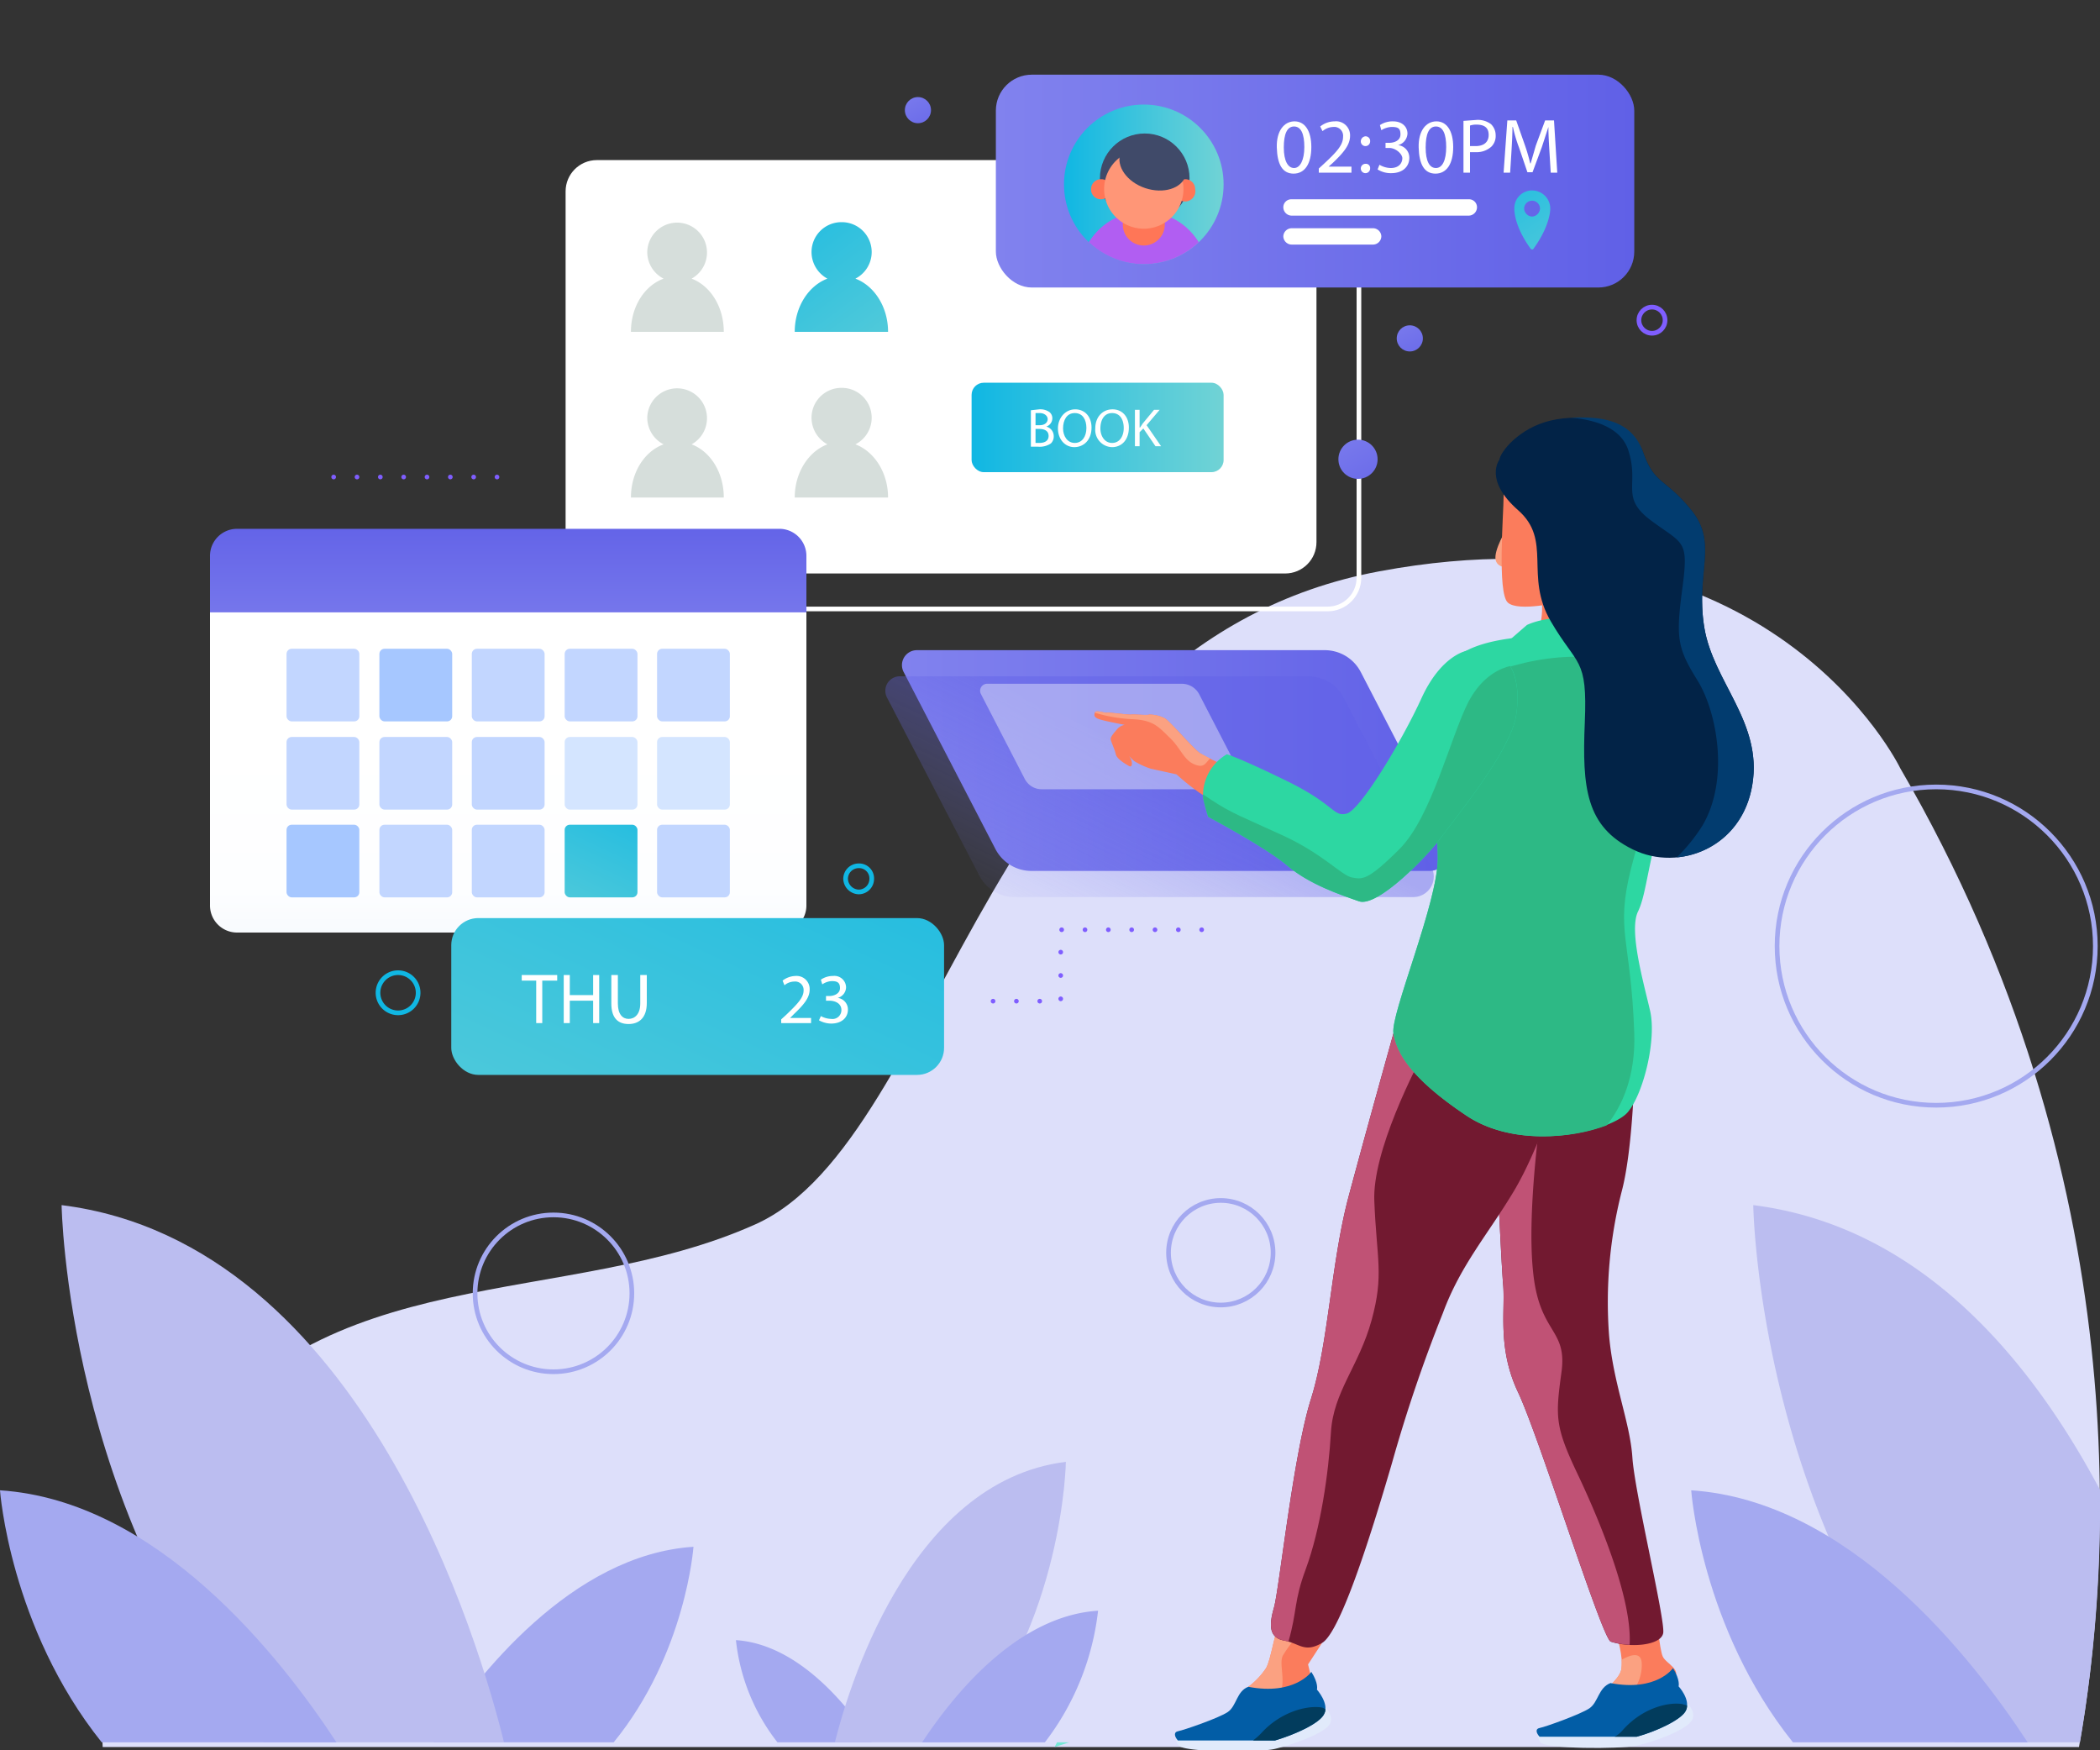 <svg xmlns="http://www.w3.org/2000/svg" xmlns:xlink="http://www.w3.org/1999/xlink" viewBox="0 0 450 375"><rect x="0" y="0" width="450" height="375" fill="#333333" stroke="none"/><defs><style>.a,.aq,.ar,.as,.av,.u{fill:none;}.b{fill:#dddffa;}.c{fill:#75e9d6;}.d{fill:url(#a);}.e{opacity:0.42;fill:url(#b);}.f{fill:#e7e8fa;opacity:0.46;}.g{fill:#fb7c5c;}.h{fill:#ffd64b;}.i{fill:#ffb46d;}.j{fill:#fba181;}.k{fill:#e1eafb;}.l{fill:#025da6;}.m{fill:#023c5d;}.n{fill:#721930;}.o{fill:#c05275;}.p{fill:#2dd7a2;}.q{fill:#2db985;}.r{fill:#022347;}.s{fill:#023c6f;}.t{fill:#fff;}.u{stroke:#fff;}.aq,.ar,.av,.u{stroke-miterlimit:10;}.v{fill:#d6dedb;}.w{fill:url(#c);}.x{fill:url(#d);}.y{fill:url(#e);}.z{fill:url(#f);}.aa{clip-path:url(#g);}.ab{fill:#404a69;}.ac{fill:#b15ef2;}.ad{fill:#ff7657;}.ae{fill:#ff9677;}.af{fill:url(#h);}.ag{fill:url(#i);}.ah{fill:url(#j);}.ai{fill:#c2d6ff;}.aj{fill:#a6c7ff;}.ak{fill:#d4e5ff;}.al{fill:url(#k);}.am{fill:url(#l);}.an{fill:url(#m);}.ao{fill:url(#n);}.ap{fill:url(#o);}.aq{stroke:#10b7e3;}.ar,.as{stroke:#7f5eff;}.as{stroke-linecap:round;stroke-linejoin:round;stroke-dasharray:0 5;}.at{fill:#a4a9f0;}.au{fill:#bbbdf0;}.av{stroke:#a4a9f0;}</style><linearGradient id="a" x1="193.29" y1="162.92" x2="310.78" y2="162.92" gradientUnits="userSpaceOnUse"><stop offset="0" stop-color="#8182ee"></stop><stop offset="1" stop-color="#6060e7"></stop></linearGradient><linearGradient id="b" x1="229.03" y1="207.95" x2="250.41" y2="164.04" gradientUnits="userSpaceOnUse"><stop offset="0" stop-color="#8182ee" stop-opacity="0"></stop><stop offset="1" stop-color="#6060e7"></stop></linearGradient><linearGradient id="c" x1="159.94" y1="36.69" x2="201.18" y2="91.67" gradientUnits="userSpaceOnUse"><stop offset="0" stop-color="#10b7e3"></stop><stop offset="1" stop-color="#71d3d5"></stop></linearGradient><linearGradient id="d" x1="213.41" y1="38.8" x2="350.22" y2="38.8" xlink:href="#a"></linearGradient><linearGradient id="e" x1="317.85" y1="30.77" x2="343.81" y2="68.18" xlink:href="#c"></linearGradient><linearGradient id="f" x1="228.02" y1="39.53" x2="262.2" y2="39.53" xlink:href="#c"></linearGradient><clipPath id="g"><circle class="a" cx="245.1" cy="39.5" r="17.1"></circle></clipPath><linearGradient id="h" x1="208.24" y1="91.62" x2="262.24" y2="91.62" xlink:href="#c"></linearGradient><linearGradient id="i" x1="108.91" y1="218.99" x2="108.91" y2="157.91" gradientUnits="userSpaceOnUse"><stop offset="0" stop-color="#d8e2f6"></stop><stop offset="0.01" stop-color="#dae3f6"></stop><stop offset="0.12" stop-color="#ebf0fa"></stop><stop offset="0.26" stop-color="#f6f9fd"></stop><stop offset="0.46" stop-color="#fdfeff"></stop><stop offset="1" stop-color="#fff"></stop></linearGradient><linearGradient id="j" x1="108.91" y1="143.06" x2="108.91" y2="109.32" xlink:href="#a"></linearGradient><linearGradient id="k" x1="138.42" y1="163.65" x2="115.59" y2="212.93" xlink:href="#c"></linearGradient><linearGradient id="l" x1="183.93" y1="139.21" x2="102.63" y2="314.73" xlink:href="#c"></linearGradient><linearGradient id="m" x1="285.53" y1="88.08" x2="297.75" y2="110.99" xlink:href="#a"></linearGradient><linearGradient id="n" x1="193.07" y1="16.7" x2="201.21" y2="31.97" xlink:href="#a"></linearGradient><linearGradient id="o" x1="298.44" y1="65.57" x2="306.58" y2="80.84" xlink:href="#a"></linearGradient></defs><title>products_helios_main_01</title><path class="b" d="M445.5,374.3c6.7-37.4,13.1-121.3-38.3-209.7,0,0-27.8-57.8-111.6-42.2S202.6,244,161.9,262.3s-93.7,7.1-122.2,49.9C23.9,335.9,21.2,358.7,22,374.3Z"></path><path class="c" d="M229.1,373.3h-2.6l-.5,1Z"></path><path class="d" d="M306.3,186.6H221a8.7,8.7,0,0,1-7.7-4.7l-19.7-38a3.2,3.2,0,0,1,2.8-4.6h87.5a8.7,8.7,0,0,1,7.7,4.7l18.7,36.1A4.5,4.5,0,0,1,306.3,186.6Z"></path><path class="e" d="M302.7,192.2H217.5a8.5,8.5,0,0,1-7.7-4.7l-19.7-38a3.1,3.1,0,0,1,2.8-4.6h87.4a8.5,8.5,0,0,1,7.7,4.7l18.7,36.1A4.4,4.4,0,0,1,302.7,192.2Z"></path><path class="f" d="M264.4,169.1H223.3a4.1,4.1,0,0,1-3.7-2.2l-9.4-18.2a1.5,1.5,0,0,1,1.4-2.2h41.7a4.2,4.2,0,0,1,3.7,2.3l9.1,17.6A1.9,1.9,0,0,1,264.4,169.1Z"></path><path class="g" d="M266.2,165.8s-7.5-3.4-9-4.4-6.4-6.8-7.6-7.5a7.3,7.3,0,0,0-3.3-.8c-.4.2-3.5-.1-3.9,0s-4.6-.5-5.2-.4-2.4-.7-2.6,0-.1,1.1,1.3,1.5,5.1,1.1,5.1,1.1a2.8,2.8,0,0,0-1.5.8c-.6.7-1.5,1.7-1.5,2.2s.9,2.3,1.1,3.3,2.1,2.1,2.8,2.5.8-.5.5-1.3a6.3,6.3,0,0,0-1-1.6,8.2,8.2,0,0,0,1.7,1.9,17.1,17.1,0,0,0,3.5,1.6l5.5,1.2a51.1,51.1,0,0,0,5,4l5.6,3.6Z"></path><path class="h" d="M358.8,140.1s4.2,2.7,6.7,11,5.1,15.6,5.5,17.8-16.7,9-22.5,6.5S347.8,141,358.8,140.1Z"></path><path class="i" d="M364.8,163.8c-1.3-3-2.1-9.2-2.4-12.1-.1-1-.1-1.7-.1-1.7l-9.5,1.5c-.8.3-2.9,2.1-5.1,4.1-2.3,8.8-2.3,18.5.8,19.8s14.6-1.4,19.6-4.1C367.2,168.7,365.8,166,364.8,163.8Z"></path><path class="g" d="M346.4,350.2s1.6,5.1,1,7.6-4.5,4.2-1.9,5.1,9.9-.6,12.7-2.8-1.2-3.6-1.9-5.2-1.3-8.6-1.3-8.6Z"></path><path class="j" d="M347.5,355.6c1.8-1,4.2-1.9,4.3.8a9,9,0,0,1-2.6,6.7,8.5,8.5,0,0,1-3.7-.2c-2.6-.9,1.2-2.5,1.9-5.1A14.8,14.8,0,0,0,347.5,355.6Z"></path><path class="k" d="M329.8,371.1s-.7.8.3,2.2,16.8,1.5,20.6.7,10.8-3.4,11.9-5.5-1.9-4.4-1.9-4.4Z"></path><path class="l" d="M361.3,366.4c-.8,2-6.5,4.6-10.6,5.7H329.9c-.7-.8-1-1.7.1-1.9s8.7-2.9,10.6-4.2,1.9-4.4,4.5-5.4c9.9,1.9,13.4-3.2,13.4-3.2,1.6,2.6,1.2,3.9,1.2,3.9S362.3,364.1,361.3,366.4Z"></path><path class="m" d="M350.7,372.1H346a6.5,6.5,0,0,0,1.8-1.5c4.1-4.6,9.6-6,12.7-5.5l1,.3a1.8,1.8,0,0,1-.2,1C360.5,368.4,354.8,371,350.7,372.1Z"></path><path class="n" d="M350.2,230.9s-.4,15.8-2.7,24.4a95.8,95.8,0,0,0-2.7,30.8c.9,10.4,4.5,18.6,5,26.2s7.1,34.9,6.6,37.6-7.2,3.2-11.3,1.8c-2.2-1.8-15.3-43.9-19.8-53.4s-2.7-17.6-3.2-23.1-2.2-44.8-2.2-44.8S340.2,224.1,350.2,230.9Z"></path><path class="o" d="M328.5,272.3c1.3,13.6,7.4,12.2,6.1,21.7s-1.4,11.6,3.4,21.7,11.8,27,11.2,36.7a17.6,17.6,0,0,1-4.1-.7c-2.2-1.8-15.3-43.9-19.8-53.4s-2.7-17.6-3.2-23.1-2.2-44.8-2.2-44.8l.6-.2,10,6.1S327.1,258.7,328.5,272.3Z"></path><path class="g" d="M267.5,361.4a16.1,16.1,0,0,0,3.8-4c1.1-1.9,2-8.7,2.8-8.7s9.2,3.3,9.2,3.3l-3,4.6,1.1,4.6s-3.8,3-6.5,3S267.5,361.4,267.5,361.4Z"></path><path class="j" d="M278.4,350.1l-4.3-1.4c-.8,0-1.7,6.8-2.8,8.7a16.1,16.1,0,0,1-3.8,4,30.7,30.7,0,0,0,6,2.7,2.8,2.8,0,0,0,.8-1.2c1.3-2.9-.3-6.4.6-8.2A27.8,27.8,0,0,1,278.4,350.1Z"></path><path class="k" d="M252.3,371.8a1.8,1.8,0,0,0,.3,2.2c1,1.4,16.8,1.6,20.6.7s10.8-3.4,11.8-5.4-1.8-4.4-1.8-4.4Z"></path><path class="l" d="M283.8,367.1c-.8,2.1-6.5,4.6-10.6,5.8H252.4c-.7-.8-1-1.8.1-2s8.7-2.8,10.6-4.1,1.9-4.5,4.4-5.4c9.9,1.9,13.5-3.2,13.5-3.2,1.6,2.5,1.2,3.8,1.2,3.8S284.8,364.9,283.8,367.1Z"></path><path class="m" d="M273.2,372.9h-4.7a13.7,13.7,0,0,0,1.8-1.6c4.1-4.5,9.6-5.9,12.7-5.5a1.9,1.9,0,0,1,1,.4,1.5,1.5,0,0,1-.2.9C283,369.2,277.3,371.7,273.2,372.9Z"></path><path class="n" d="M298.6,221.4s-5.8,20.7-9.6,34.9-4.3,31.5-8.1,43.5-6.8,40.8-7.9,44.6-1.1,6.5,2.2,7.1,4.3,2.7,8.1.5,10.1-21.8,15-38.6a319.3,319.3,0,0,1,10.9-32.1c3.8-10.3,9.7-16.9,15.2-26.1s9.8-23.4,9.8-23.4Z"></path><path class="o" d="M298.6,221.4s-5.8,20.7-9.6,34.9-4.3,31.5-8.1,43.5-6.8,40.8-7.9,44.6-1.1,6.5,2.2,7.1l.9.2c1.9-6.6,1.1-8.5,3.7-15.5,3.2-8.7,4.9-20.6,5.4-29.3s6-14.2,8.7-24,1.1-13,.6-25.5c-.5-10.6,8.7-28.5,11.6-33.8Z"></path><path class="j" d="M322.9,113.2s-2.9,4.7-2.4,6.8,3.7,1.5,3.7,1.5Z"></path><path class="g" d="M324.7,99.2s-2.5,3.7-2.5,7.2-1.4,20.6.9,22.7,11.6-.2,11.6-.2,4.4-1.2,6.3-7.7-3.7-17.8-3.7-17.8Z"></path><path class="g" d="M330.3,128a16.6,16.6,0,0,1-2.1,10.6s10.2-.8,16.1-.2c0,0-1.3-9.8-1-12.7S334,124.8,330.3,128Z"></path><path class="j" d="M331.5,116.3s.3-4.3,2.3-3.2,1.5,7.8-.8,8.3S331.2,117.3,331.5,116.3Z"></path><path class="p" d="M346.5,132.7c-4.8-.6-14.1-1.2-19.3,1.2l-3.8,3.3,27.2,1.2-.4-2.3A4.2,4.2,0,0,0,346.5,132.7Z"></path><path class="p" d="M305.2,161.2c0-7.2,1.9-16.3,7.2-20.6s17.7-4.3,17.7-4.3l21.1.9,7.6,2.9a12.4,12.4,0,0,1,4.3,11.5s-.7,3.9-5.4,18.2-4.7,21.4-6.7,25.5,1.2,15.2,2.6,21.3-1.4,17.7-4.8,21.7-22.4,8.9-34.6.7-14.9-13.6-15.6-17.6,9.5-28,9.5-37.5S305.2,161.2,305.2,161.2Z"></path><path class="q" d="M344.3,241.1c-7.2,2.8-20.7,4.2-30.1-2.1-12.2-8.1-14.9-13.6-15.6-17.6s9.5-28,9.5-37.5-2.9-22.7-2.9-22.7c0-5.8,1.2-12.7,4.4-17.5,4.1-.1,8.7.6,14.8-1.1,12.2-3.4,26.5-2.7,31.2,6.1s-2.7,23.8-6.1,37.4,0,14.9.7,35.3C350.5,230.6,347.6,237,344.3,241.1Z"></path><path class="r" d="M321.3,98.5s-3.4,4.3,4,10.8,1.3,14,7,23.8,7.9,7.6,7.3,21.7.3,22.3,10.3,27.2,23.4-.5,25.6-13.9-8.4-22-10.3-33.7,3-17.9-2.7-25-7.9-5.4-10.4-12.5-13-8.4-19.8-6.8S321.5,96.8,321.3,98.5Z"></path><path class="s" d="M336.6,89.5c3.8.3,10.5,1.5,12.3,6.9,2.5,7.6-1.9,10.1,5,15.2s8,4,6.6,14.5-1.1,12.7,3.2,19.6,6.9,21.4,1.1,31.2a37.3,37.3,0,0,1-5.5,6.8c7.6-.7,14.7-6.1,16.2-15.6,2.2-13.3-8.4-22-10.3-33.7s3-17.9-2.7-25-7.9-5.4-10.4-12.5S342.9,89.2,336.6,89.5Z"></path><path class="p" d="M314.4,139.4s-5.5.8-9.8,10.2-13.1,23.9-16,24.7-2.5-1.9-12.7-6.9-13-5.8-13-5.8a10.2,10.2,0,0,0-5.1,9.4c.7,2.9,1.1,4,1.1,4s12.3,6.5,17,10.5,11.3,6.2,15.3,7.6,14.8-9.8,17.7-13.8,14.9-18.5,16-26.1S324.2,138,314.4,139.4Z"></path><path class="q" d="M314.7,150.3c-3.9,7.6-7.9,24.7-14.8,31.6s-8,6.5-10.2,6.1-6.1-5-14.8-9-10.9-4.7-15.3-7.6l-1.8-1.2v.8c.7,2.9,1.1,4,1.1,4s12.3,6.5,17,10.5,11.3,6.2,15.3,7.6,14.8-9.8,17.7-13.8,14.9-18.5,16-26.1c.6-3.9.3-7.8-1.3-10.5C321.9,143.1,317.8,144.5,314.7,150.3Z"></path><path class="j" d="M257.2,161.4c-1.5-.9-6.4-6.8-7.6-7.5a7.3,7.3,0,0,0-3.3-.8c-.4.2-3.5-.1-3.9,0s-4.6-.5-5.2-.4-2.4-.7-2.6,0a33.3,33.3,0,0,0,8.2,1.4c4.5.2,5.6,1.8,7.9,4s2.9,4.6,5.1,5.6,2.5-.2,3.5-1.2Z"></path><rect class="t" x="121.2" y="34.3" width="160.9" height="88.57" rx="6.7"></rect><rect class="u" x="130.3" y="41.9" width="160.9" height="88.57" rx="6.7"></rect><path class="v" d="M135.2,71.1h19.9c0-5.4-2.9-9.9-6.9-11.4a6.4,6.4,0,1,0-9.5-5.7,6.4,6.4,0,0,0,3.5,5.7C138.1,61.2,135.2,65.7,135.2,71.1Z"></path><path class="v" d="M135.2,106.6h19.9c0-5.4-2.9-9.9-6.9-11.4a6.4,6.4,0,1,0-9.5-5.7,6.4,6.4,0,0,0,3.5,5.7C138.1,96.7,135.2,101.2,135.2,106.6Z"></path><path class="w" d="M170.3,71.1h20c0-5.4-3-9.9-7-11.4a6.4,6.4,0,0,0-3-12.1,6.4,6.4,0,0,0-6.4,6.4,6.5,6.5,0,0,0,3.4,5.7C173.3,61.2,170.3,65.7,170.3,71.1Z"></path><path class="v" d="M170.3,106.6h20c0-5.4-3-9.9-7-11.4a6.4,6.4,0,0,0-3-12.1,6.4,6.4,0,0,0-6.4,6.4,6.5,6.5,0,0,0,3.4,5.7C173.3,96.7,170.3,101.2,170.3,106.6Z"></path><rect class="x" x="213.4" y="16" width="136.8" height="45.6" rx="7.7"></rect><path class="t" d="M281,31.5c0,3.6-1.4,5.7-3.8,5.7s-3.5-2-3.6-5.6,1.6-5.6,3.8-5.6S281,28,281,31.5Zm-5.9.1c0,2.9.9,4.4,2.2,4.4s2.2-1.7,2.2-4.5-.7-4.4-2.2-4.4S275.1,28.7,275.1,31.6Z"></path><path class="t" d="M282.6,37v-.9l1.2-1.1c2.8-2.6,4-4,4-5.7a1.9,1.9,0,0,0-2.1-2.1,3.7,3.7,0,0,0-2.3.9l-.5-1A5,5,0,0,1,286,26a3,3,0,0,1,3.3,3.1c0,2-1.5,3.7-3.7,5.8l-.9.8h4.9V37Z"></path><path class="t" d="M291.6,30.3a1.1,1.1,0,0,1,1-1.1,1,1,0,0,1,1,1.1,1,1,0,1,1-2,0Zm0,5.8a1,1,0,0,1,1-1,.9.9,0,0,1,1,1,1,1,0,1,1-2,0Z"></path><path class="t" d="M295.6,35.3a4.9,4.9,0,0,0,2.4.7c1.9,0,2.5-1.2,2.5-2.1s-1.4-2.2-2.8-2.2h-.8V30.6h.8c1.1,0,2.4-.5,2.4-1.8s-.5-1.6-1.9-1.6a4.4,4.4,0,0,0-2.2.7l-.3-1.1a4.9,4.9,0,0,1,2.8-.8c2.1,0,3.1,1.3,3.1,2.6a2.7,2.7,0,0,1-2,2.5h0a2.7,2.7,0,0,1,2.4,2.7c0,1.8-1.3,3.3-3.9,3.3a5.3,5.3,0,0,1-2.9-.8Z"></path><path class="t" d="M311.4,31.5c0,3.6-1.4,5.7-3.8,5.7s-3.5-2-3.6-5.6,1.6-5.6,3.8-5.6S311.4,28,311.4,31.5Zm-5.9.1c0,2.9.8,4.4,2.2,4.4s2.2-1.7,2.2-4.5-.7-4.4-2.2-4.4S305.5,28.7,305.5,31.6Z"></path><path class="t" d="M313.6,25.9l2.7-.2a4.7,4.7,0,0,1,3.2.9,3.3,3.3,0,0,1,1,2.4,3.2,3.2,0,0,1-.9,2.4,4.7,4.7,0,0,1-3.4,1.2H315V37h-1.4Zm1.4,5.4h1.2c1.7,0,2.8-.8,2.8-2.4s-1-2.2-2.6-2.2a4.1,4.1,0,0,0-1.4.2Z"></path><path class="t" d="M332,32.1c-.1-1.6-.2-3.5-.2-4.9h0l-1.4,4.3-2,5.4h-1.1l-1.8-5.3a30.4,30.4,0,0,1-1.3-4.4h-.1c0,1.4-.1,3.3-.2,5l-.3,4.8h-1.4l.8-11.2h1.9l1.9,5.4a38.2,38.2,0,0,1,1.1,3.8h.1l1.1-3.8,2-5.4H333l.7,11.2h-1.4Z"></path><path class="y" d="M332.2,44.7a3.9,3.9,0,0,0-3.9-3.9,3.8,3.8,0,0,0-3.8,3.9s-.2,3.5,3.5,8.6c.2.2.5.2.6,0C332.3,48.2,332.2,44.7,332.2,44.7Zm-3.9,1.7a1.8,1.8,0,0,1-1.7-1.7,1.7,1.7,0,1,1,3.4,0A1.8,1.8,0,0,1,328.3,46.4Z"></path><path class="t" d="M314.7,46.2H276.8a1.8,1.8,0,0,1-1.8-1.8h0a1.7,1.7,0,0,1,1.8-1.7h37.9a1.7,1.7,0,0,1,1.8,1.7h0A1.8,1.8,0,0,1,314.7,46.2Z"></path><path class="t" d="M294.3,52.4H276.8a1.8,1.8,0,0,1-1.8-1.8h0a1.8,1.8,0,0,1,1.8-1.7h17.5a1.8,1.8,0,0,1,1.7,1.7h0A1.8,1.8,0,0,1,294.3,52.4Z"></path><circle class="z" cx="245.1" cy="39.5" r="17.1"></circle><g class="aa"><circle class="ab" cx="245.3" cy="38.2" r="9.6"></circle><path class="ac" d="M258.9,59.1a13.8,13.8,0,0,0-27.6,0Z"></path><path class="ad" d="M249.6,48a4.5,4.5,0,1,1-4.5-4.4A4.5,4.5,0,0,1,249.6,48Z"></path><path class="ad" d="M256.1,40.5a2.2,2.2,0,1,1-4.3,0,2.1,2.1,0,0,1,2.1-2.1A2.1,2.1,0,0,1,256.1,40.5Z"></path><path class="ad" d="M238.1,40.5a2.2,2.2,0,0,1-2.2,2.2,2.1,2.1,0,0,1-2.1-2.2,2.1,2.1,0,0,1,2.1-2.1A2.1,2.1,0,0,1,238.1,40.5Z"></path><path class="ae" d="M253.6,40.5a8.5,8.5,0,1,1-8.5-8.5A8.5,8.5,0,0,1,253.6,40.5Z"></path><path class="ab" d="M254.1,37.6c-.9,2.8-4.8,4-8.7,2.7s-6.3-4.7-5.3-7.5,4.9-4,8.7-2.7S255.1,34.8,254.1,37.6Z"></path></g><rect class="af" x="208.2" y="82" width="54" height="19.16" rx="2.6"></rect><path class="t" d="M220.9,87.9l1.8-.2a3.4,3.4,0,0,1,2.2.6,1.7,1.7,0,0,1,.6,1.4,1.9,1.9,0,0,1-1.3,1.7h0a2.1,2.1,0,0,1,1.6,2,2.1,2.1,0,0,1-.6,1.6,4.3,4.3,0,0,1-2.8.7h-1.5Zm1,3.2h.9c1.1,0,1.7-.6,1.7-1.3s-.7-1.3-1.7-1.3h-.9Zm0,3.8h.8c1.1,0,2-.4,2-1.5s-.9-1.5-2-1.5h-.8Z"></path><path class="t" d="M233.9,91.6c0,2.7-1.7,4.2-3.7,4.2s-3.5-1.7-3.5-4,1.6-4.1,3.7-4.1S233.9,89.3,233.9,91.6Zm-6.1.2c0,1.6.9,3.1,2.5,3.1s2.5-1.4,2.5-3.2-.8-3.2-2.5-3.2S227.8,90,227.8,91.8Z"></path><path class="t" d="M241.9,91.6c0,2.7-1.6,4.2-3.6,4.2a3.7,3.7,0,0,1-3.6-4c0-2.5,1.6-4.1,3.7-4.1S241.9,89.3,241.9,91.6Zm-6.1.2c0,1.6.9,3.1,2.5,3.1s2.5-1.4,2.5-3.2-.8-3.2-2.5-3.2S235.8,90,235.8,91.8Z"></path><path class="t" d="M243.2,87.8h1v3.8h.1l.6-.9,2.4-2.9h1.2l-2.8,3.3,3.1,4.5h-1.2L245,91.8l-.8.8v3h-1Z"></path><path class="ag" d="M45,126.7v67.2a5.8,5.8,0,0,0,5.9,5.9h116a5.8,5.8,0,0,0,5.9-5.9V126.7Z"></path><path class="ah" d="M166.9,113.3H50.9a5.8,5.8,0,0,0-5.9,5.9v12H172.8v-12A5.8,5.8,0,0,0,166.9,113.3Z"></path><rect class="ai" x="61.4" y="139" width="15.6" height="15.56" rx="1.1"></rect><rect class="aj" x="81.3" y="139" width="15.6" height="15.56" rx="1.1"></rect><rect class="ai" x="101.1" y="139" width="15.6" height="15.56" rx="1.1"></rect><rect class="ai" x="121" y="139" width="15.6" height="15.56" rx="1.1"></rect><rect class="ai" x="140.8" y="139" width="15.6" height="15.56" rx="1.1"></rect><rect class="ai" x="61.4" y="157.9" width="15.6" height="15.56" rx="1.1"></rect><rect class="ai" x="81.3" y="157.9" width="15.6" height="15.56" rx="1.1"></rect><rect class="ai" x="101.1" y="157.9" width="15.6" height="15.56" rx="1.1"></rect><rect class="ak" x="121" y="157.9" width="15.6" height="15.56" rx="1.1"></rect><rect class="ak" x="140.8" y="157.9" width="15.6" height="15.56" rx="1.1"></rect><rect class="aj" x="61.4" y="176.7" width="15.6" height="15.56" rx="1.1"></rect><rect class="ai" x="81.3" y="176.7" width="15.6" height="15.56" rx="1.1"></rect><rect class="ai" x="101.1" y="176.7" width="15.6" height="15.56" rx="1.1"></rect><rect class="al" x="121" y="176.7" width="15.6" height="15.56" rx="1.1"></rect><rect class="ai" x="140.8" y="176.7" width="15.6" height="15.56" rx="1.1"></rect><rect class="am" x="96.7" y="196.7" width="105.6" height="33.6" rx="5.8"></rect><path class="t" d="M114.9,210.1h-3.1v-1.2h7.6v1.2h-3.2v9.1h-1.3Z"></path><path class="t" d="M122.1,208.9v4.3h5v-4.3h1.3v10.3h-1.3v-4.8h-5v4.8h-1.3V208.9Z"></path><path class="t" d="M132.4,208.9V215c0,2.3,1,3.3,2.3,3.3s2.5-1,2.5-3.3v-6.1h1.4v6c0,3.2-1.7,4.5-3.9,4.5s-3.7-1.2-3.7-4.4v-6.1Z"></path><path class="t" d="M167.4,219.2v-.8l1.1-1c2.5-2.4,3.7-3.7,3.7-5.2a1.8,1.8,0,0,0-2-1.9,3.3,3.3,0,0,0-2.1.8l-.4-1a4.7,4.7,0,0,1,2.8-1,2.8,2.8,0,0,1,3,2.9c0,1.8-1.3,3.3-3.4,5.3l-.8.8h4.5v1.1Z"></path><path class="t" d="M175.9,217.7a4.9,4.9,0,0,0,2.2.6,1.9,1.9,0,0,0,2.2-1.9c0-1.4-1.3-2-2.6-2H177v-1h.7c1,0,2.3-.5,2.3-1.7s-.6-1.5-1.8-1.5a4,4,0,0,0-2,.7l-.3-1a4.5,4.5,0,0,1,2.6-.8,2.5,2.5,0,0,1,2.8,2.4,2.4,2.4,0,0,1-1.8,2.3h0a2.5,2.5,0,0,1,2.2,2.5c0,1.6-1.2,3-3.6,3a5.4,5.4,0,0,1-2.6-.7Z"></path><circle class="an" cx="291" cy="98.4" r="4.2"></circle><circle class="ao" cx="196.7" cy="23.6" r="2.8"></circle><circle class="ap" cx="302.1" cy="72.5" r="2.8"></circle><path class="aq" d="M89.6,212.7a4.3,4.3,0,0,1-4.3,4.3,4.3,4.3,0,1,1,0-8.6A4.3,4.3,0,0,1,89.6,212.7Z"></path><path class="aq" d="M186.8,188.3a2.8,2.8,0,0,1-2.8,2.8,2.9,2.9,0,0,1-2.8-2.8,2.8,2.8,0,0,1,2.8-2.8A2.7,2.7,0,0,1,186.8,188.3Z"></path><circle class="ar" cx="354" cy="68.6" r="2.8"></circle><line class="as" x1="71.5" y1="102.2" x2="110.5" y2="102.2"></line><polyline class="as" points="212.8 214.5 227.3 214.5 227.3 199.2 259.4 199.2"></polyline><path class="at" d="M131.5,373.3c15.5-19,17.1-41.9,17.1-41.9-26.1,1.7-46.5,27.7-55.7,41.9Z"></path><path class="au" d="M108,373.3c-4.9-20-29.9-107-94.8-115.1,0,0,1,66.5,43.3,115.1Z"></path><path class="at" d="M72.1,373.3C60,354.8,33.7,321.5,0,319.3c0,0,2.1,29.4,21.8,54Z"></path><path class="au" d="M450,319.2c-14.9-28-38.5-56.5-74.3-61,0,0,.9,66.5,43.2,115.1h26.8A300.7,300.7,0,0,0,450,319.2Z"></path><path class="at" d="M434.5,373.3c-12.1-18.5-38.4-51.8-72.1-54,0,0,2.1,29.4,21.8,54Z"></path><path class="at" d="M166.6,373.3a42.9,42.9,0,0,1-8.9-21.9c13.6.9,24.3,14.5,29.1,21.9Z"></path><path class="au" d="M178.9,373.3c2.6-10.4,15.6-55.9,49.5-60.1,0,0-.5,34.7-22.6,60.1Z"></path><path class="at" d="M197.6,373.3c6.4-9.7,20.1-27.1,37.7-28.2a56.7,56.7,0,0,1-11.4,28.2Z"></path><circle class="av" cx="414.9" cy="202.7" r="34.1"></circle><circle class="av" cx="118.6" cy="277.1" r="16.8"></circle><circle class="av" cx="261.6" cy="268.4" r="11.2"></circle></svg>